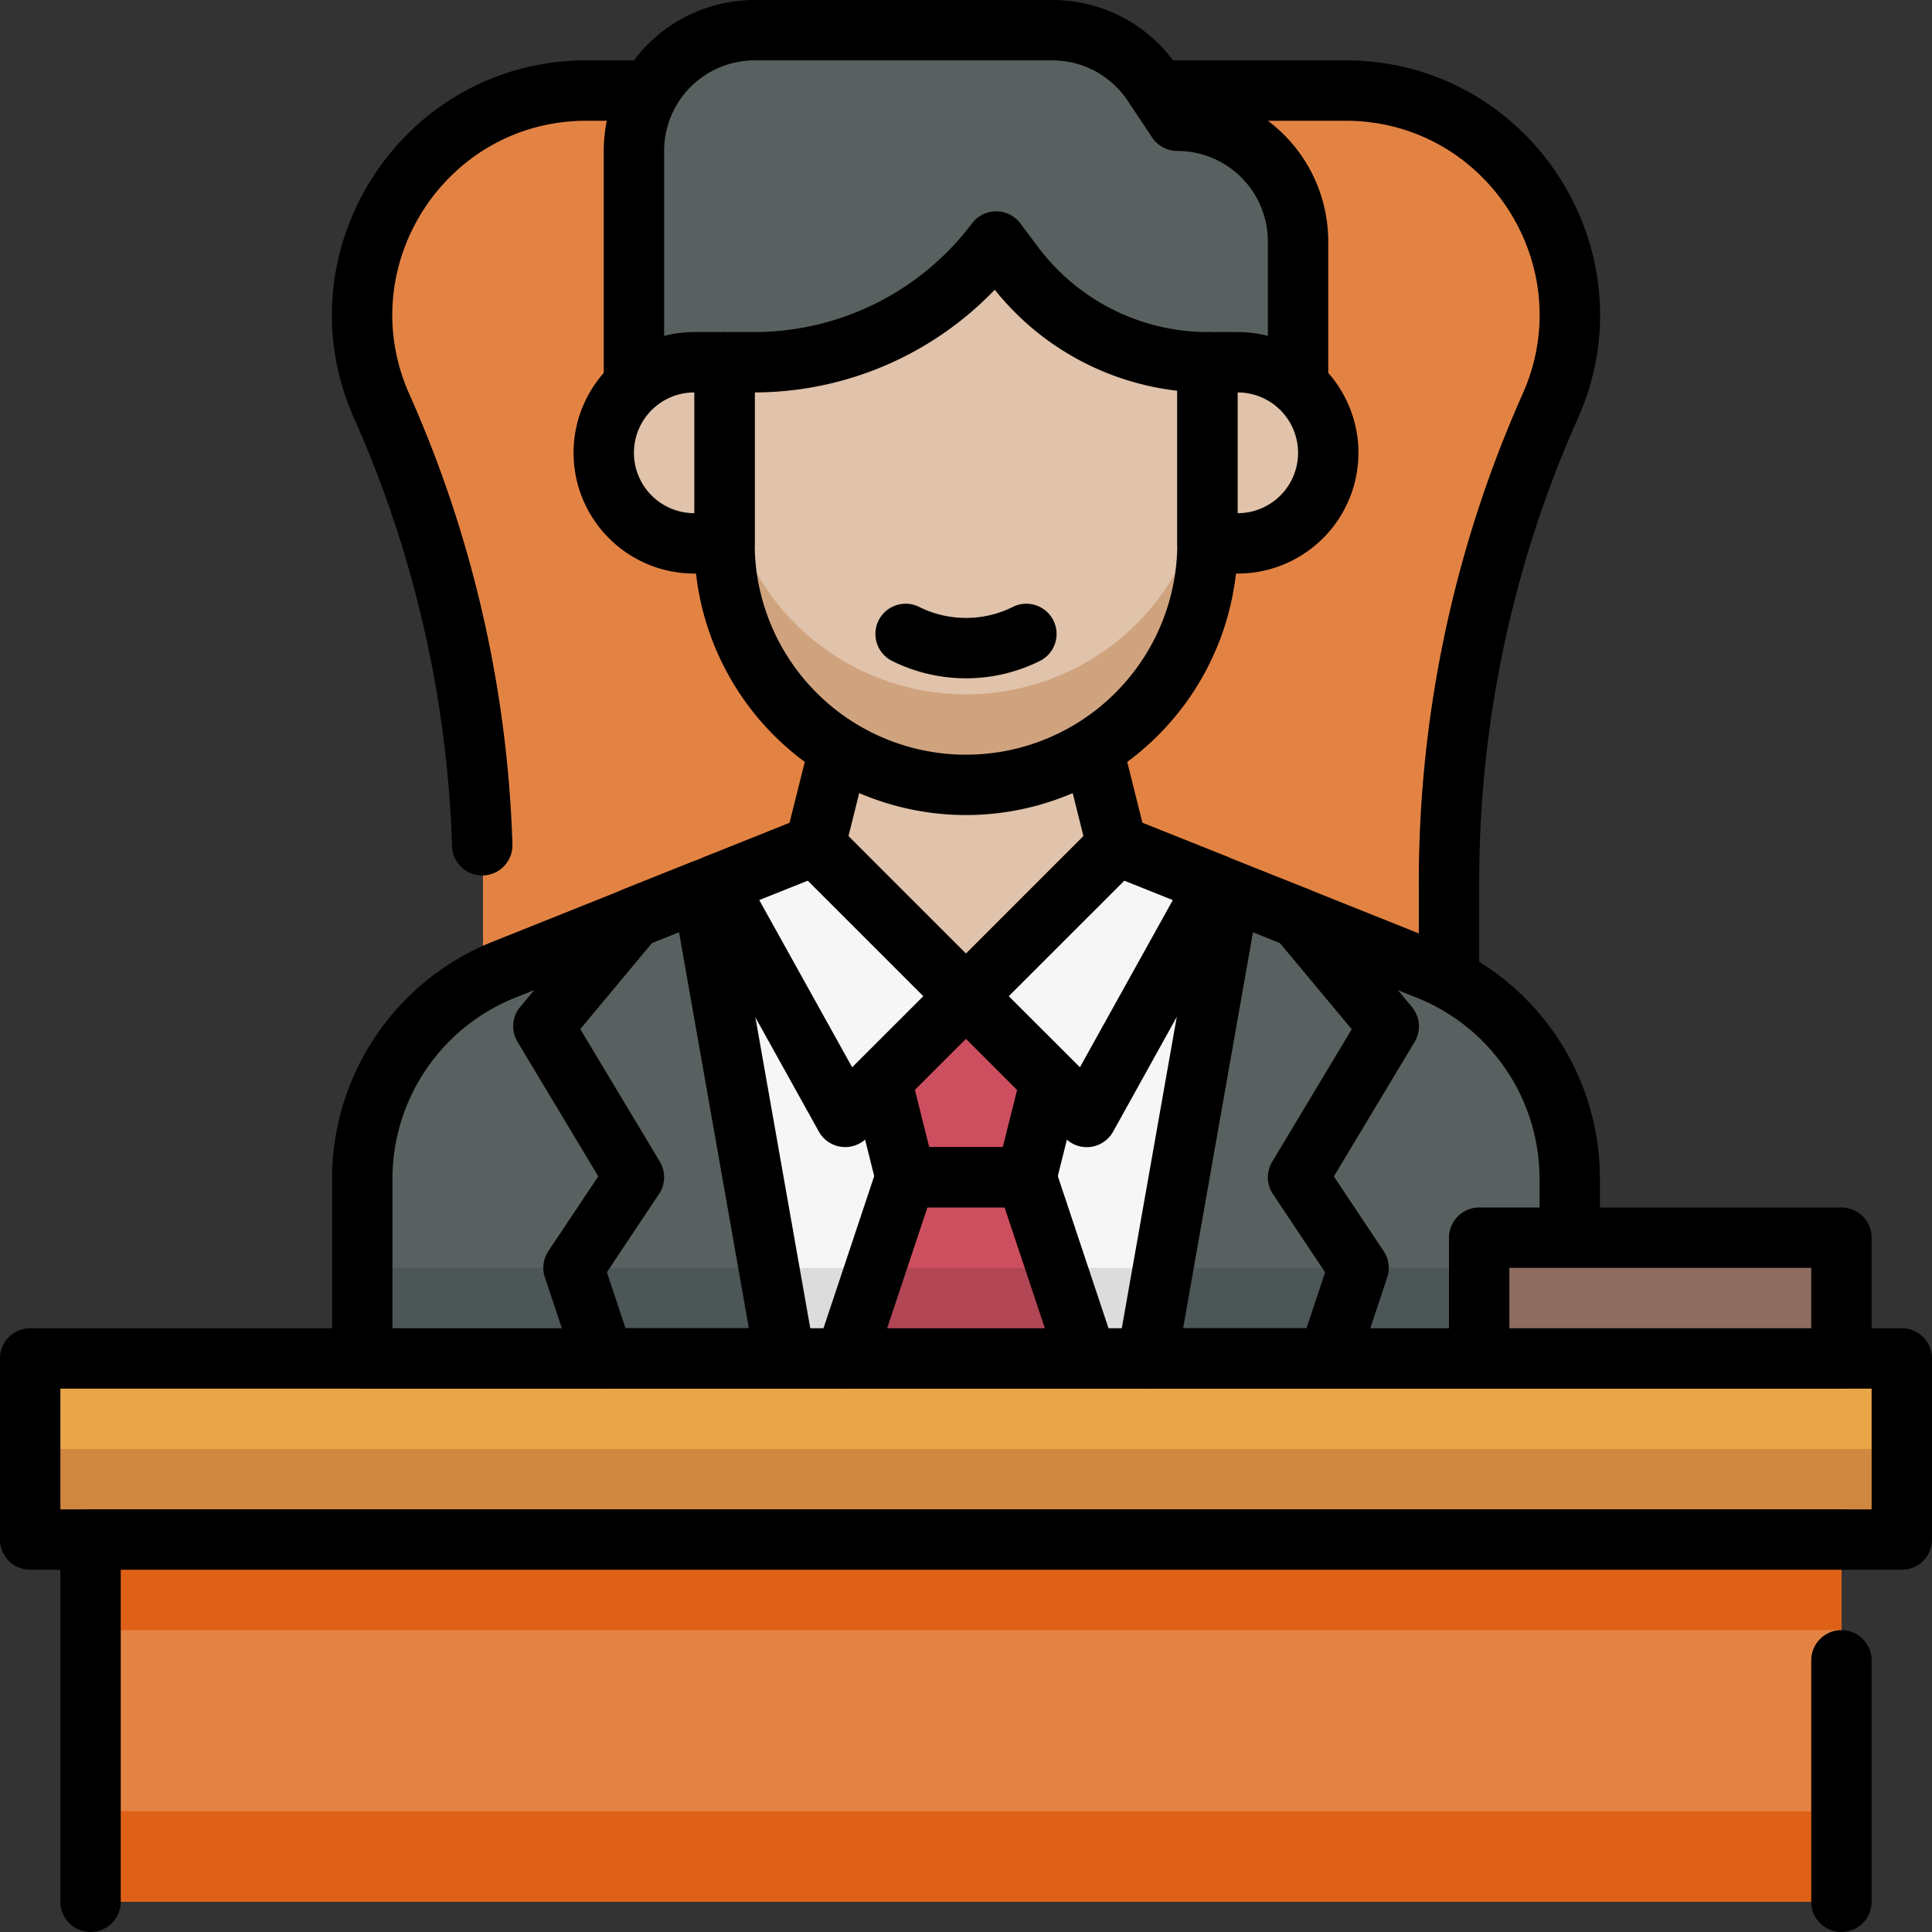 <?xml version="1.0" encoding="UTF-8"?>
<svg xmlns="http://www.w3.org/2000/svg" height="512" viewBox="0 0 512 512" width="512">
  <rect x="0" y="0" width="512" height="512" fill="#333333" stroke="none"/>
  <g id="_11._Boss" data-name="11. Boss">
    <path d="m410.88 107.52a312 312 0 0 0 -26.88 126.67v125.81h-256v-125.81a312 312 0 0 0 -26.88-126.67c-17.41-39.18 11.28-83.52 54.28-83.52h201.2c42.98 0 71.7 44.33 54.28 83.52z" fill="#e38343"></path>
    <path d="m384 368h-256a8 8 0 0 1 -8-8v-96a8 8 0 0 1 16 0v88h240v-117.81a318 318 0 0 1 27.57-129.92c15-33.85-9.77-72.27-47-72.27h-201.17c-37.17 0-62 38.4-47 72.27a318.3 318.3 0 0 1 27.4 119.47 8 8 0 1 1 -16 .52 302.67 302.67 0 0 0 -26-113.49c-19.72-44.39 12.83-94.77 61.6-94.77h201.2c48.74 0 81.33 50.35 61.59 94.77a302 302 0 0 0 -26.19 123.42v125.81a8 8 0 0 1 -8 8z"></path>
    <path d="m8 360h496v48h-496z" fill="#e9a648"></path>
    <path d="m8 384h496v24h-496z" fill="#d08840"></path>
    <path d="m504 416h-496a8 8 0 0 1 -8-8v-48a8 8 0 0 1 8-8h496a8 8 0 0 1 8 8v48a8 8 0 0 1 -8 8zm-488-16h480v-32h-480z"></path>
    <path d="m312 32-6.5-9.75a32 32 0 0 0 -26.63-14.25h-78.87a32 32 0 0 0 -32 32v80h176v-56a32 32 0 0 0 -32-32z" fill="#596060"></path>
    <path d="m344 128h-176a8 8 0 0 1 -8-8v-80a40 40 0 0 1 40-40h78.87a39.94 39.94 0 0 1 33.29 17.81l4.28 6.44a40 40 0 0 1 35.56 39.75v56a8 8 0 0 1 -8 8zm-168-16h160v-48a24 24 0 0 0 -24-24 8 8 0 0 1 -6.66-3.56l-6.5-9.75a24 24 0 0 0 -20-10.69h-78.84a24 24 0 0 0 -24 24z"></path>
    <path d="m416 312.62v47.38h-320v-47.38a60 60 0 0 1 37.72-55.71l82.28-32.91 16-64h48l16 64 82.28 32.91a60 60 0 0 1 37.72 55.71z" fill="#596060"></path>
    <path d="m96 336h320v24h-320z" fill="#4c5657"></path>
    <path d="m323.72 235.09c-18.62 117.96-14.72 93.44-19.72 124.91h-96c-4.85-30.68-1.34-8.46-19.72-124.91l27.72-11.09 4-16h72l4 16z" fill="#f6f6f6"></path>
    <path d="m307.79 336-3.79 24h-96l-3.79-24z" fill="#dcdcdc"></path>
    <path d="m296 224-40 40-40-40 16-64h48z" fill="#e0c3aa"></path>
    <path d="m416 368h-320a8 8 0 0 1 -8-8v-47.38a67.66 67.66 0 0 1 42.75-63.13l78.48-31.4 15-60a8 8 0 0 1 7.77-6.09h48a8 8 0 0 1 7.76 6.06l15 60 78.48 31.4a67.66 67.66 0 0 1 42.76 63.16v47.38a8 8 0 0 1 -8 8zm-312-16h304v-39.38a51.75 51.75 0 0 0 -32.69-48.28l-82.31-32.91a8 8 0 0 1 -4.79-5.49l-14.46-57.94h-35.5l-14.49 57.94a8 8 0 0 1 -4.79 5.49l-82.28 32.91a51.75 51.75 0 0 0 -32.69 48.28z"></path>
    <path d="m280 280-8 32h-32l-8-32 24-16z" fill="#cd4f5f"></path>
    <path d="m272 320h-32a8 8 0 0 1 -7.76-6.06l-8-32a8 8 0 0 1 3.32-8.6l24-16a8 8 0 0 1 8.88 0l24 16a8 8 0 0 1 3.32 8.6l-8 32a8 8 0 0 1 -7.76 6.06zm-25.75-16h19.5l5.12-20.47-14.87-9.92-14.87 9.92z"></path>
    <path d="m256 208a64 64 0 0 1 -64-64v-48h8a80 80 0 0 0 64-32l4.8 6.4a64 64 0 0 0 51.2 25.6c.1 0 0 48.1 0 48a64 64 0 0 1 -64 64z" fill="#e0c3aa"></path>
    <path d="m256 184a64 64 0 0 1 -64-64v24a64 64 0 0 0 128 0v-24a64 64 0 0 1 -64 64z" fill="#d0a37f"></path>
    <path d="m256 216a72.08 72.08 0 0 1 -72-72v-48a8 8 0 0 1 8-8h8a72.36 72.36 0 0 0 57.6-28.8 8 8 0 0 1 12.8 0l4.8 6.4a56.26 56.26 0 0 0 44.8 22.4 8 8 0 0 1 8 8v48a72.08 72.08 0 0 1 -72 72zm-56-112v40a56 56 0 0 0 112 0v-40.45a72.43 72.43 0 0 1 -48.38-26.77 88.48 88.48 0 0 1 -63.62 27.22z"></path>
    <path d="m184 144h8v-48h-8a24 24 0 0 0 0 48z" fill="#e0c3aa"></path>
    <path d="m192 152h-8a32 32 0 0 1 0-64h8a8 8 0 0 1 8 8v48a8 8 0 0 1 -8 8zm-8-48a16 16 0 0 0 0 32z"></path>
    <path d="m320 144h8a24 24 0 0 0 0-48h-8z" fill="#e0c3aa"></path>
    <path d="m328 152h-8a8 8 0 0 1 -8-8v-48a8 8 0 0 1 8-8h8a32 32 0 0 1 0 64zm0-48v32a16 16 0 0 0 0-32z"></path>
    <path d="m256 264-32 32-34.18-61.53 26.18-10.47z" fill="#f6f6f6"></path>
    <path d="m217 299.88-34.18-61.53a8 8 0 0 1 4-11.31l26.18-10.47a8 8 0 0 1 8.63 1.77l40 40a8 8 0 0 1 0 11.32l-32 32a8 8 0 0 1 -12.63-1.78zm-15.79-61.35 24.62 44.31 18.86-18.84-30.62-30.61z"></path>
    <path d="m322.18 234.47-34.18 61.53-32-32 40-40z" fill="#f6f6f6"></path>
    <path d="m282.34 301.66-32-32a8 8 0 0 1 0-11.32l40-40a8 8 0 0 1 8.63-1.77l26.18 10.43a8 8 0 0 1 4 11.31l-34.15 61.57a8 8 0 0 1 -12.66 1.78zm-15-37.66 18.85 18.84 24.62-44.31-12.85-5.14z"></path>
    <path d="m288 360h-64l16-48h32z" fill="#cd4f5f"></path>
    <path d="m288 360h-64l8-24h48z" fill="#b24654"></path>
    <path d="m288 368h-64a8 8 0 0 1 -7.59-10.53l16-48a8 8 0 0 1 7.59-5.47h32a8 8 0 0 1 7.59 5.47l16 48a8 8 0 0 1 -7.59 10.53zm-52.9-16h41.8l-10.67-32h-20.46z"></path>
    <path d="m236.42 175.16a8 8 0 1 1 7.16-14.32 27.9 27.9 0 0 0 24.84 0 8 8 0 0 1 7.16 14.32 44 44 0 0 1 -39.16 0z"></path>
    <path d="m24 408h464v96h-464z" fill="#e38343"></path>
    <path d="m24 408h464v24h-464z" fill="#df6117"></path>
    <path d="m24 480h464v24h-464z" fill="#df6117"></path>
    <path d="m24 512a8 8 0 0 1 -8-8v-96a8 8 0 0 1 8-8h464a8 8 0 0 1 0 16h-456v88a8 8 0 0 1 -8 8z"></path>
    <path d="m488 512a8 8 0 0 1 -8-8v-64a8 8 0 0 1 16 0v64a8 8 0 0 1 -8 8z"></path>
    <path d="m352 368h-48a8 8 0 0 1 -7.88-9.39l21.89-124a8 8 0 0 1 10.85-6l18.14 7.16a8.19 8.19 0 0 1 3.18 2.31l24 28.8a8 8 0 0 1 .71 9.24l-21.4 35.65 13.2 19.79a8 8 0 0 1 .93 7l-8 24a8 8 0 0 1 -7.62 5.44zm-38.46-16h32.69l4.94-14.82-13.83-20.74a8 8 0 0 1 -.2-8.56l21.08-35.12-19.07-22.88-7.09-2.88z"></path>
    <path d="m208 368h-48a8 8 0 0 1 -7.59-5.47l-8-24a8 8 0 0 1 .93-7l13.2-19.79-21.4-35.65a8 8 0 0 1 .71-9.24l24-28.8a8.19 8.19 0 0 1 3.18-2.31l18.11-7.24a8 8 0 0 1 10.85 6l21.89 124a8 8 0 0 1 -7.88 9.5zm-42.23-16h32.69l-18.52-105-7.09 2.84-19.07 22.88 21.08 35.12a8 8 0 0 1 -.2 8.56l-13.83 20.74z"></path>
    <path d="m392 328h96v32h-96z" fill="#8d6d5f"></path>
    <path d="m488 368h-96a8 8 0 0 1 -8-8v-32a8 8 0 0 1 8-8h96a8 8 0 0 1 8 8v32a8 8 0 0 1 -8 8zm-88-16h80v-16h-80z"></path>
  </g>
</svg>
